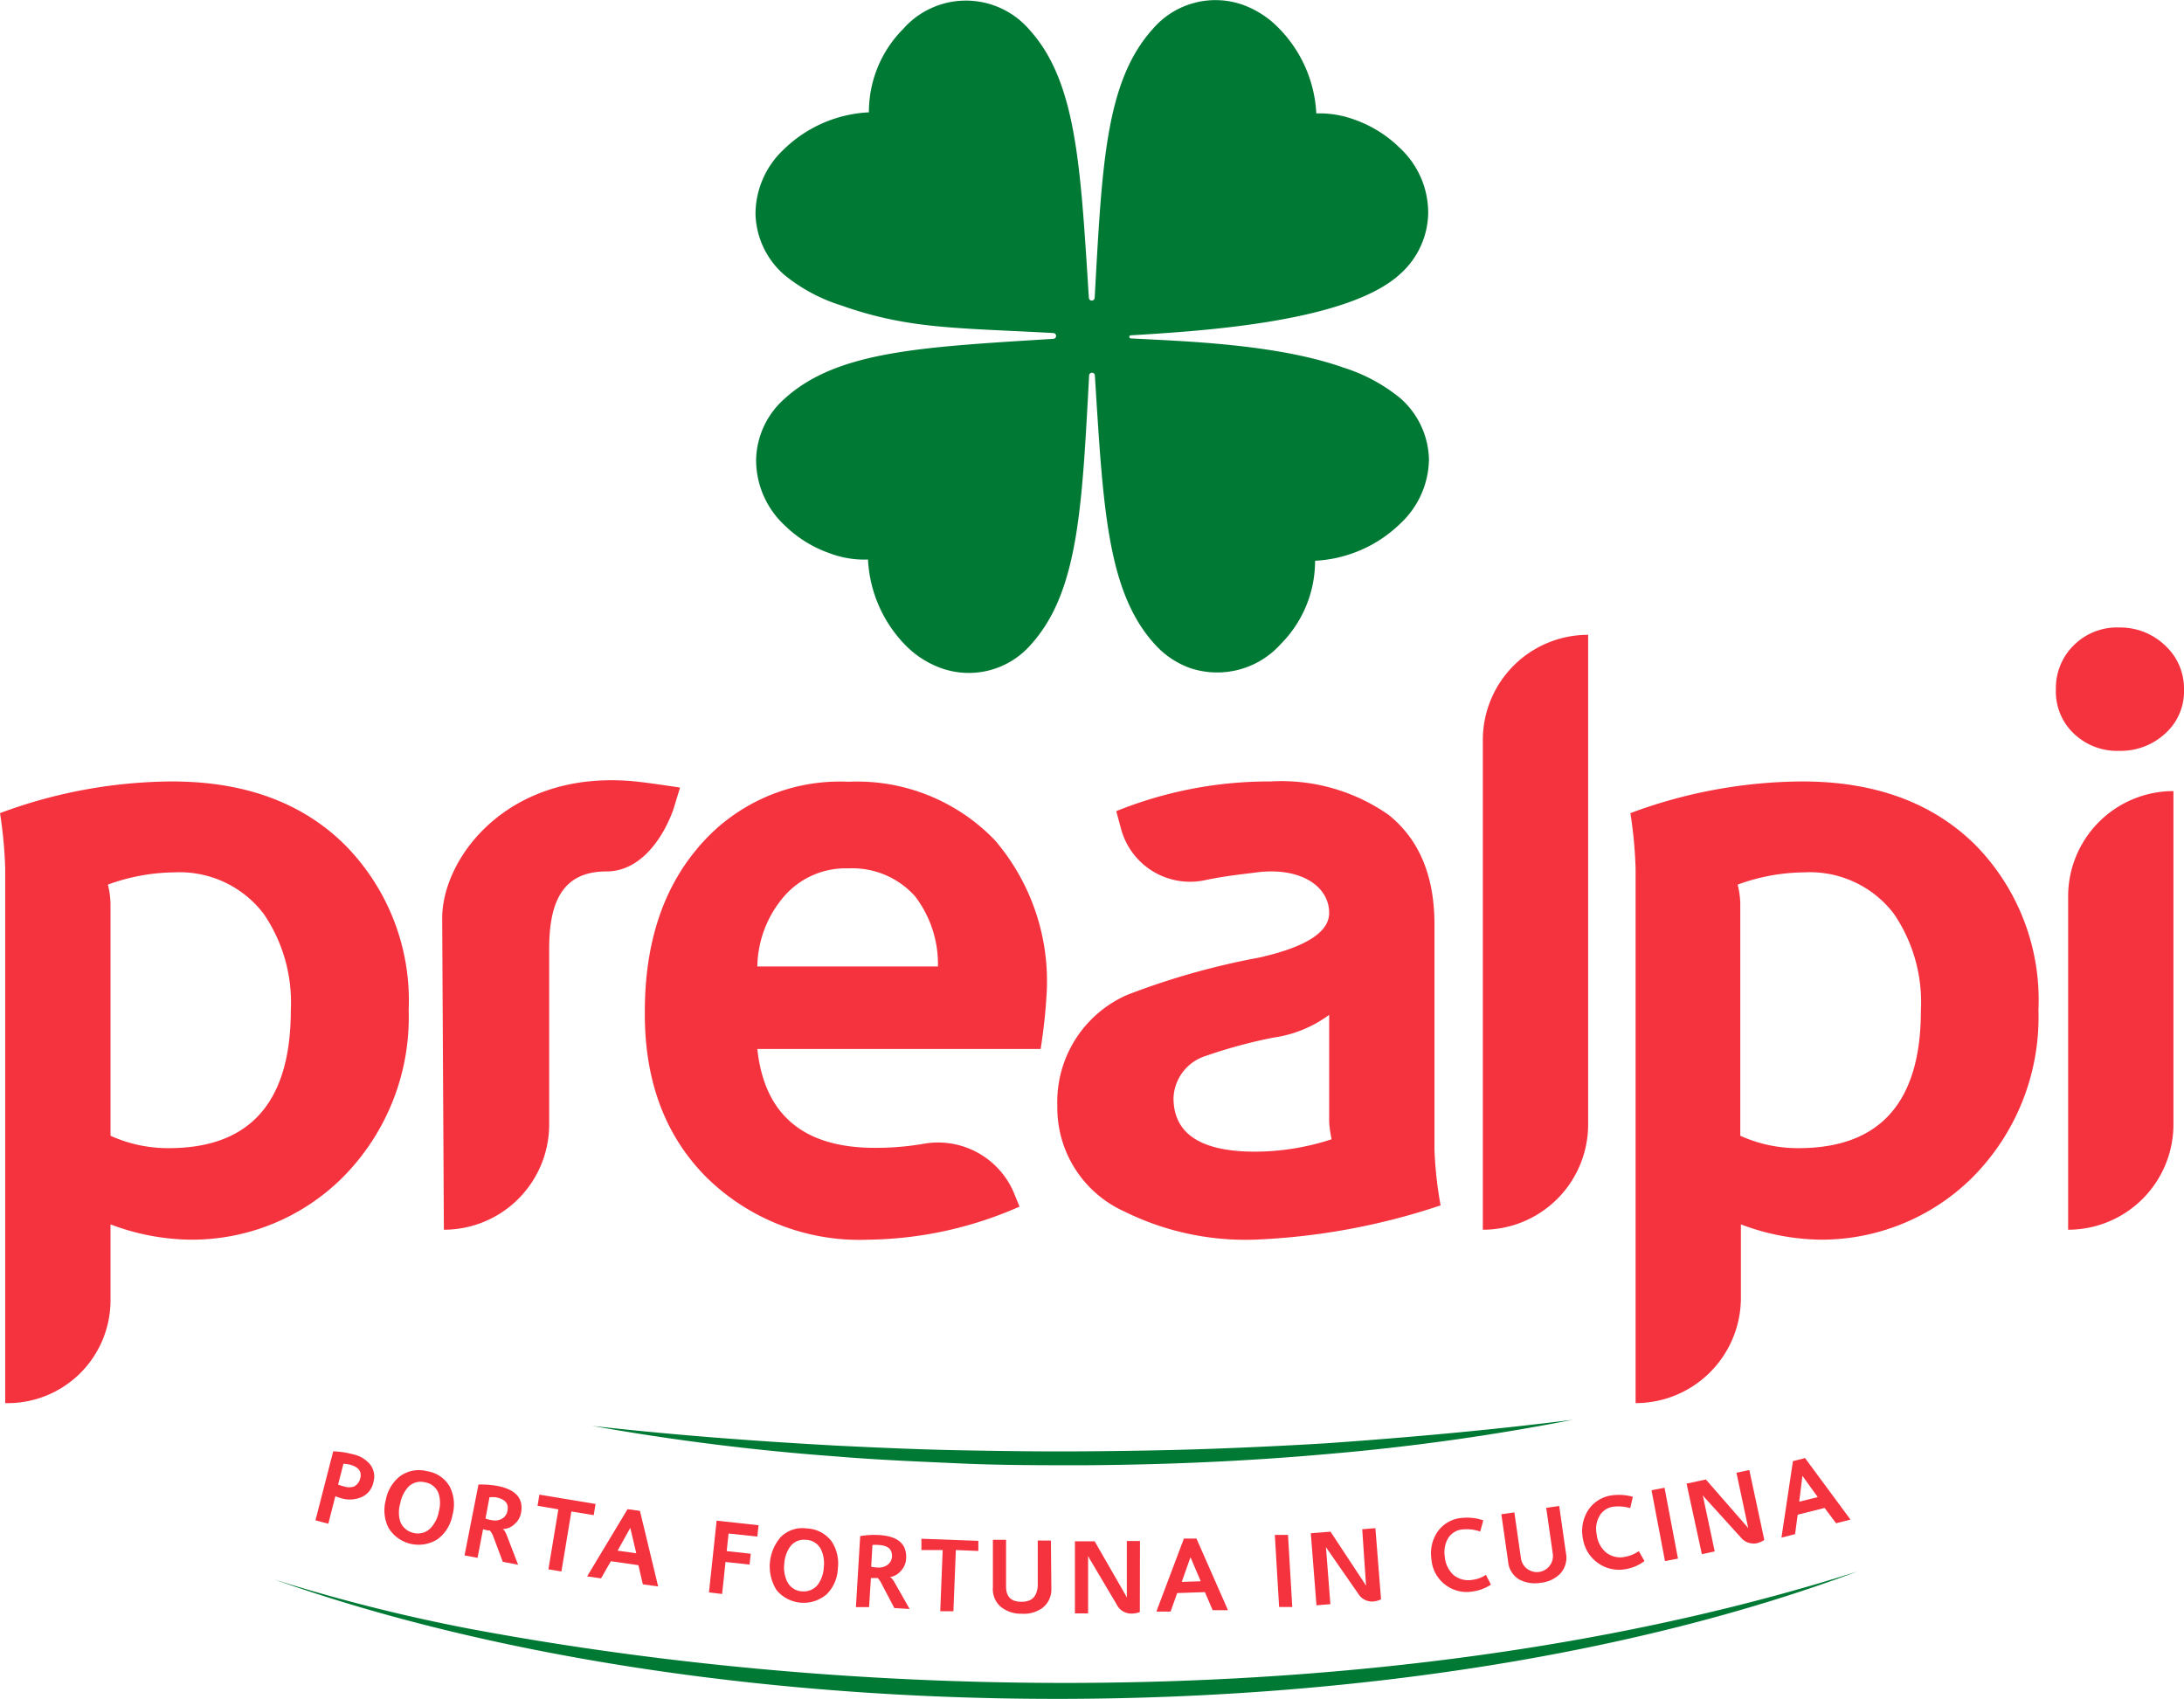 <svg xmlns="http://www.w3.org/2000/svg" viewBox="0 0 142.69 111.02"><defs><style>.cls-1{fill:#007934;}.cls-2{fill:#f5333f;}</style></defs><g id="Слой_2" data-name="Слой 2"><g id="studio"><path class="cls-1" d="M121.33,102.69c-29.46,11-73.79,11-103.42.51a113.48,113.48,0,0,0,12.7,3.21c28.48,5.35,63,5.08,90.72-3.72Z"/><path class="cls-1" d="M102.75,92.77A150.13,150.13,0,0,1,86.81,95c-5.35.48-10.73.71-16.1.74-2.68,0-5.37,0-8-.12s-5.37-.23-8-.45a155.94,155.94,0,0,1-16-2c5.33.6,10.68,1,16,1.29,2.67.13,5.35.25,8,.3s5.35.09,8,.07,5.35-.06,8-.15,5.35-.22,8-.38C92.09,93.92,97.43,93.44,102.75,92.77Z"/><path class="cls-2" d="M24.4,96.83a1.34,1.34,0,0,1-.8,1,1.93,1.93,0,0,1-1.29.07,3.24,3.24,0,0,1-.4-.14l-.46,1.8-.84-.22,1.16-4.51a5.67,5.67,0,0,1,1.28.19,2,2,0,0,1,1.1.63A1.27,1.27,0,0,1,24.4,96.83Zm-.86-.25c.11-.44-.12-.73-.68-.88a3,3,0,0,0-.42-.06L22.09,97a1.89,1.89,0,0,0,.38.12,1,1,0,0,0,.68,0A.81.81,0,0,0,23.54,96.58Z"/><path class="cls-2" d="M29.56,99a2.53,2.53,0,0,1-.94,1.55,2.3,2.3,0,0,1-3.23-.71,2.55,2.55,0,0,1-.19-1.81,2.59,2.59,0,0,1,.93-1.57,2.1,2.1,0,0,1,1.78-.33,2.05,2.05,0,0,1,1.47,1A2.57,2.57,0,0,1,29.56,99Zm-.9-.2a2.08,2.08,0,0,0,0-1.2,1.12,1.12,0,0,0-.87-.74,1.14,1.14,0,0,0-1.11.29,2.2,2.2,0,0,0-.53,1.08,2.07,2.07,0,0,0,0,1.19,1.19,1.19,0,0,0,.87.74,1.16,1.16,0,0,0,1.1-.3A2.11,2.11,0,0,0,28.66,98.82Z"/><path class="cls-2" d="M33.85,102.24l-1-.19-.65-1.73A1.42,1.42,0,0,0,32,100h-.14l-.3-.08-.36,1.87-.85-.16L31.26,97a5.93,5.93,0,0,1,1.23.09c1.21.23,1.73.82,1.55,1.77a1.28,1.28,0,0,1-.45.75,1.14,1.14,0,0,1-.78.3v0c.1,0,.2.16.31.43Zm-.69-3.56c.08-.45-.17-.73-.77-.85a2.73,2.73,0,0,0-.41,0l-.26,1.39a1.56,1.56,0,0,0,.37.1,1,1,0,0,0,.68-.07A.74.74,0,0,0,33.16,98.68Z"/><path class="cls-2" d="M38.79,99l-1.46-.24-.65,3.92-.85-.14.65-3.92-1.36-.23.12-.73,3.67.61Z"/><path class="cls-2" d="M43,103.66l-1-.14-.29-1.25-1.8-.26-.64,1.12-.91-.13L41,98.61l.81.11Zm-1.43-2.17-.39-1.66-.83,1.49Z"/><path class="cls-2" d="M49.48,100.4l-1.88-.2-.12,1.15,1.57.17-.08.71-1.57-.17-.22,2.09-.86-.1.5-4.69,2.74.3Z"/><path class="cls-2" d="M54.74,102.49a2.5,2.5,0,0,1-.72,1.67,2.3,2.3,0,0,1-3.29-.27,2.92,2.92,0,0,1,.28-3.46,2,2,0,0,1,1.71-.56,2.11,2.11,0,0,1,1.61.84A2.62,2.62,0,0,1,54.74,102.49Zm-.92-.08a2.13,2.13,0,0,0-.19-1.19,1.15,1.15,0,0,0-1-.61,1.12,1.12,0,0,0-1,.44,2.15,2.15,0,0,0-.39,1.14,2.07,2.07,0,0,0,.2,1.17,1.14,1.14,0,0,0,1,.62,1.16,1.16,0,0,0,1-.45A2.08,2.08,0,0,0,53.82,102.41Z"/><path class="cls-2" d="M59.43,105.13l-1-.06-.86-1.64a1.58,1.58,0,0,0-.22-.32h-.14l-.31,0-.12,1.9-.86,0,.28-4.64a5.31,5.31,0,0,1,1.23-.07c1.24.07,1.83.59,1.77,1.55a1.24,1.24,0,0,1-.35.8,1.12,1.12,0,0,1-.74.4v0q.15,0,.36.39Zm-1.15-3.45c0-.45-.26-.7-.87-.73a1.89,1.89,0,0,0-.41,0l-.08,1.42a2.32,2.32,0,0,0,.38.05,1,1,0,0,0,.67-.16A.74.74,0,0,0,58.28,101.68Z"/><path class="cls-2" d="M63.92,101.34l-1.47-.06-.16,4-.86,0,.16-4-1.39,0,0-.74,3.72.14Z"/><path class="cls-2" d="M68.69,103.8a1.52,1.52,0,0,1-.58,1.26,2.06,2.06,0,0,1-1.36.38A2.08,2.08,0,0,1,65.4,105a1.51,1.51,0,0,1-.53-1.28l0-3.11h.86l0,3.05c0,.67.33,1,1,1s1-.31,1.07-1l0-3,.86,0Z"/><path class="cls-2" d="M74.47,105.33a1.4,1.4,0,0,1-.51.1,1.05,1.05,0,0,1-1-.59l-1.78-3a1.31,1.31,0,0,0-.09-.17h0l0,3.75h-.86l0-4.71h1.29l2,3.48s.06.11.1.2h0l0-3.7h.86Z"/><path class="cls-2" d="M80.23,105.21l-1,0-.51-1.18-1.81.06-.43,1.21-.93,0,1.8-4.77.82,0Zm-1.78-1.89-.67-1.57-.57,1.61Z"/><path class="cls-2" d="M84.43,105l-.86,0-.28-4.71.86,0Z"/><path class="cls-2" d="M86.87,104.82l-.86.07-.37-4.71,1.29-.1,2.2,3.34.12.19h0L89,99.92l.86-.07.37,4.65a1.4,1.4,0,0,1-.5.14,1.06,1.06,0,0,1-1-.52l-2-2.88-.1-.16h0l.29,3.74"/><path class="cls-2" d="M97.41,103.54a2.89,2.89,0,0,1-1.21.45,2.31,2.31,0,0,1-2.68-2.13,2.49,2.49,0,0,1,.42-1.8,2.13,2.13,0,0,1,1.59-.88,3.22,3.22,0,0,1,1.38.16l-.2.73a2.7,2.7,0,0,0-1.11-.14,1.22,1.22,0,0,0-1,.6,1.8,1.8,0,0,0-.21,1.15,1.87,1.87,0,0,0,.54,1.2,1.52,1.52,0,0,0,1.25.35,2,2,0,0,0,.9-.33Z"/><path class="cls-2" d="M102.31,101.48a1.54,1.54,0,0,1-.37,1.34,2.06,2.06,0,0,1-1.29.6,2.18,2.18,0,0,1-1.4-.22,1.51,1.51,0,0,1-.72-1.18l-.44-3.08.85-.12.43,3a1.05,1.05,0,0,0,2.08-.3l-.43-3,.85-.12Z"/><path class="cls-2" d="M107.44,102a2.79,2.79,0,0,1-1.19.52,2.35,2.35,0,0,1-1.83-.38,2.38,2.38,0,0,1-1-1.6,2.51,2.51,0,0,1,.32-1.83,2.19,2.19,0,0,1,1.54-1,3.4,3.4,0,0,1,1.4.09l-.17.74a2.8,2.8,0,0,0-1.12-.09,1.23,1.23,0,0,0-.92.66,1.7,1.7,0,0,0-.15,1.15,1.79,1.79,0,0,0,.6,1.17,1.49,1.49,0,0,0,1.27.29,2.24,2.24,0,0,0,.88-.37Z"/><path class="cls-2" d="M109.63,101.84l-.85.16-.88-4.63.85-.16Z"/><path class="cls-2" d="M115.27,100.62a1.51,1.51,0,0,1-.47.21,1.08,1.08,0,0,1-1.08-.39l-2.35-2.59-.12-.15h0l.78,3.67-.84.18-1-4.61,1.26-.27,2.62,3,.15.18h0l-.77-3.62.84-.18Z"/><path class="cls-2" d="M120.9,99.29l-.94.24-.75-1-1.76.44-.17,1.27-.89.23.75-5,.79-.2Zm-2.14-1.47-1-1.39-.21,1.69Z"/><path class="cls-2" d="M133.18,66A14.84,14.84,0,0,1,128.8,77,14,14,0,0,1,119,81a15.1,15.1,0,0,1-5.26-1v4.8a6.88,6.88,0,0,1-6.88,6.88h0V56.74a28.76,28.76,0,0,0-.34-3.61,32.57,32.57,0,0,1,11.23-2.07q7.1,0,11.29,4.13A14.45,14.45,0,0,1,133.18,66Zm-7.68,0a10.24,10.24,0,0,0-1.77-6.3A6.9,6.9,0,0,0,117.88,57a12.91,12.91,0,0,0-4.35.8A5.86,5.86,0,0,1,113.7,59V74.21a9.12,9.12,0,0,0,3.84.81Q125.51,75,125.5,66Z"/><path class="cls-2" d="M142.69,45.05a3.7,3.7,0,0,1-1.24,2.89,4.28,4.28,0,0,1-3,1.12,4.08,4.08,0,0,1-2.95-1.12,3.78,3.78,0,0,1-1.18-2.89,3.93,3.93,0,0,1,1.18-2.9A4,4,0,0,1,138.45,41a4.24,4.24,0,0,1,3,1.17A3.82,3.82,0,0,1,142.69,45.05Z"/><path class="cls-2" d="M135.12,80.35h0V58.57A6.88,6.88,0,0,1,142,51.69h0V73.47A6.88,6.88,0,0,1,135.12,80.35Z"/><path class="cls-2" d="M96.88,80.35h0v-32a6.87,6.87,0,0,1,6.88-6.87h0v32A6.88,6.88,0,0,1,96.88,80.35Z"/><path class="cls-2" d="M93.72,75.13V60.4q0-4.76-3-7.16A12.23,12.23,0,0,0,83,51.06,26.68,26.68,0,0,0,72.93,53l.31,1.15a4.67,4.67,0,0,0,5.49,3.36c1.41-.3,2.74-.42,3.3-.5,2.91-.39,4.81.88,4.81,2.64,0,1.26-1.52,2.23-4.58,2.92A48.38,48.38,0,0,0,73.66,65a7.63,7.63,0,0,0-4.58,7.28,7.43,7.43,0,0,0,4.36,6.87A17.84,17.84,0,0,0,81.92,81a43.58,43.58,0,0,0,12.2-2.24A25.8,25.8,0,0,1,93.72,75.13ZM82,75.25q-5.32,0-5.33-3.5A3,3,0,0,1,78.76,69a32.71,32.71,0,0,1,4.42-1.2,8,8,0,0,0,3.66-1.49v7A7.6,7.6,0,0,0,87,74.44,16.22,16.22,0,0,1,82,75.25Z"/><path class="cls-2" d="M26.7,66A14.82,14.82,0,0,1,22.32,77a13.94,13.94,0,0,1-9.84,4,15.1,15.1,0,0,1-5.26-1v5A6.72,6.72,0,0,1,.34,91.68h0V56.74A28.76,28.76,0,0,0,0,53.13a32.61,32.61,0,0,1,11.23-2.07q7.11,0,11.29,4.13A14.45,14.45,0,0,1,26.7,66ZM19,66a10.24,10.24,0,0,0-1.78-6.3A6.9,6.9,0,0,0,11.4,57a13,13,0,0,0-4.35.8A5.86,5.86,0,0,1,7.22,59V74.21a9.12,9.12,0,0,0,3.84.81Q19,75,19,66Z"/><path class="cls-2" d="M68.39,64.76a36.11,36.11,0,0,1-.4,3.78H49.48Q50.17,75,57.16,75a18.34,18.34,0,0,0,3.27-.28,5.38,5.38,0,0,1,5.85,3.31l.33.81A25.09,25.09,0,0,1,56.76,81a14.25,14.25,0,0,1-10.63-4.1q-4.05-4.09-4-10.8,0-6.54,3.38-10.6a12.08,12.08,0,0,1,9.91-4.42A12.48,12.48,0,0,1,65,54.9,14.14,14.14,0,0,1,68.39,64.76Zm-7.11-1.61a7.29,7.29,0,0,0-1.49-4.58,5.49,5.49,0,0,0-4.35-1.83A5.32,5.32,0,0,0,51.2,58.6a7.19,7.19,0,0,0-1.72,4.55Z"/><path class="cls-2" d="M41.52,51.06c-8.33-.83-12.63,5-12.63,8.93L29,80.35h0a6.88,6.88,0,0,0,6.88-6.88V62c0-3.05.86-5.06,3.74-5.06,2.38,0,3.82-2.45,4.39-4.1l.42-1.38S42.56,51.17,41.52,51.06Z"/><path class="cls-1" d="M91.49,34.21a8.61,8.61,0,0,1-5.57,2.43,7.7,7.7,0,0,1-2.24,5.44,5.58,5.58,0,0,1-5.93,1.57h0a5.67,5.67,0,0,1-2.29-1.54C72.3,38.66,72.07,33,71.53,24.5a.19.19,0,0,0-.37,0c-.47,8.55-.67,14.14-3.8,17.61a5.37,5.37,0,0,1-5.86,1.55,6.21,6.21,0,0,1-2.36-1.52,8.61,8.61,0,0,1-2.43-5.58,6.42,6.42,0,0,1-2.53-.42h0a7.92,7.92,0,0,1-2.91-1.81,5.83,5.83,0,0,1-1.87-4.26,5.46,5.46,0,0,1,1.84-4c3.44-3.15,9-3.39,17.57-3.93a.19.19,0,0,0,0-.38c-6.39-.35-9.46-.25-13.87-1.81h0a11.15,11.15,0,0,1-3.71-2A5.47,5.47,0,0,1,49.36,14,5.8,5.8,0,0,1,51.2,9.77a8.55,8.55,0,0,1,5.57-2.43A7.68,7.68,0,0,1,59,1.9a5.47,5.47,0,0,1,8.22,0c3.14,3.43,3.37,9,3.92,17.55a.19.19,0,0,0,.38,0c.48-8.57.68-14.1,3.79-17.55A5.39,5.39,0,0,1,81.19.31a6.24,6.24,0,0,1,2.36,1.53A8.55,8.55,0,0,1,86,7.41a6.63,6.63,0,0,1,2.53.42,8,8,0,0,1,2.91,1.82,5.78,5.78,0,0,1,1.87,4.26,5.45,5.45,0,0,1-1.84,4c-3.43,3.15-13,3.72-17.59,4a.1.1,0,0,0,0,.2c3.41.19,9.49.35,13.9,1.91a11.15,11.15,0,0,1,3.71,2,5.49,5.49,0,0,1,1.87,4A5.84,5.84,0,0,1,91.49,34.21Z"/></g></g></svg>